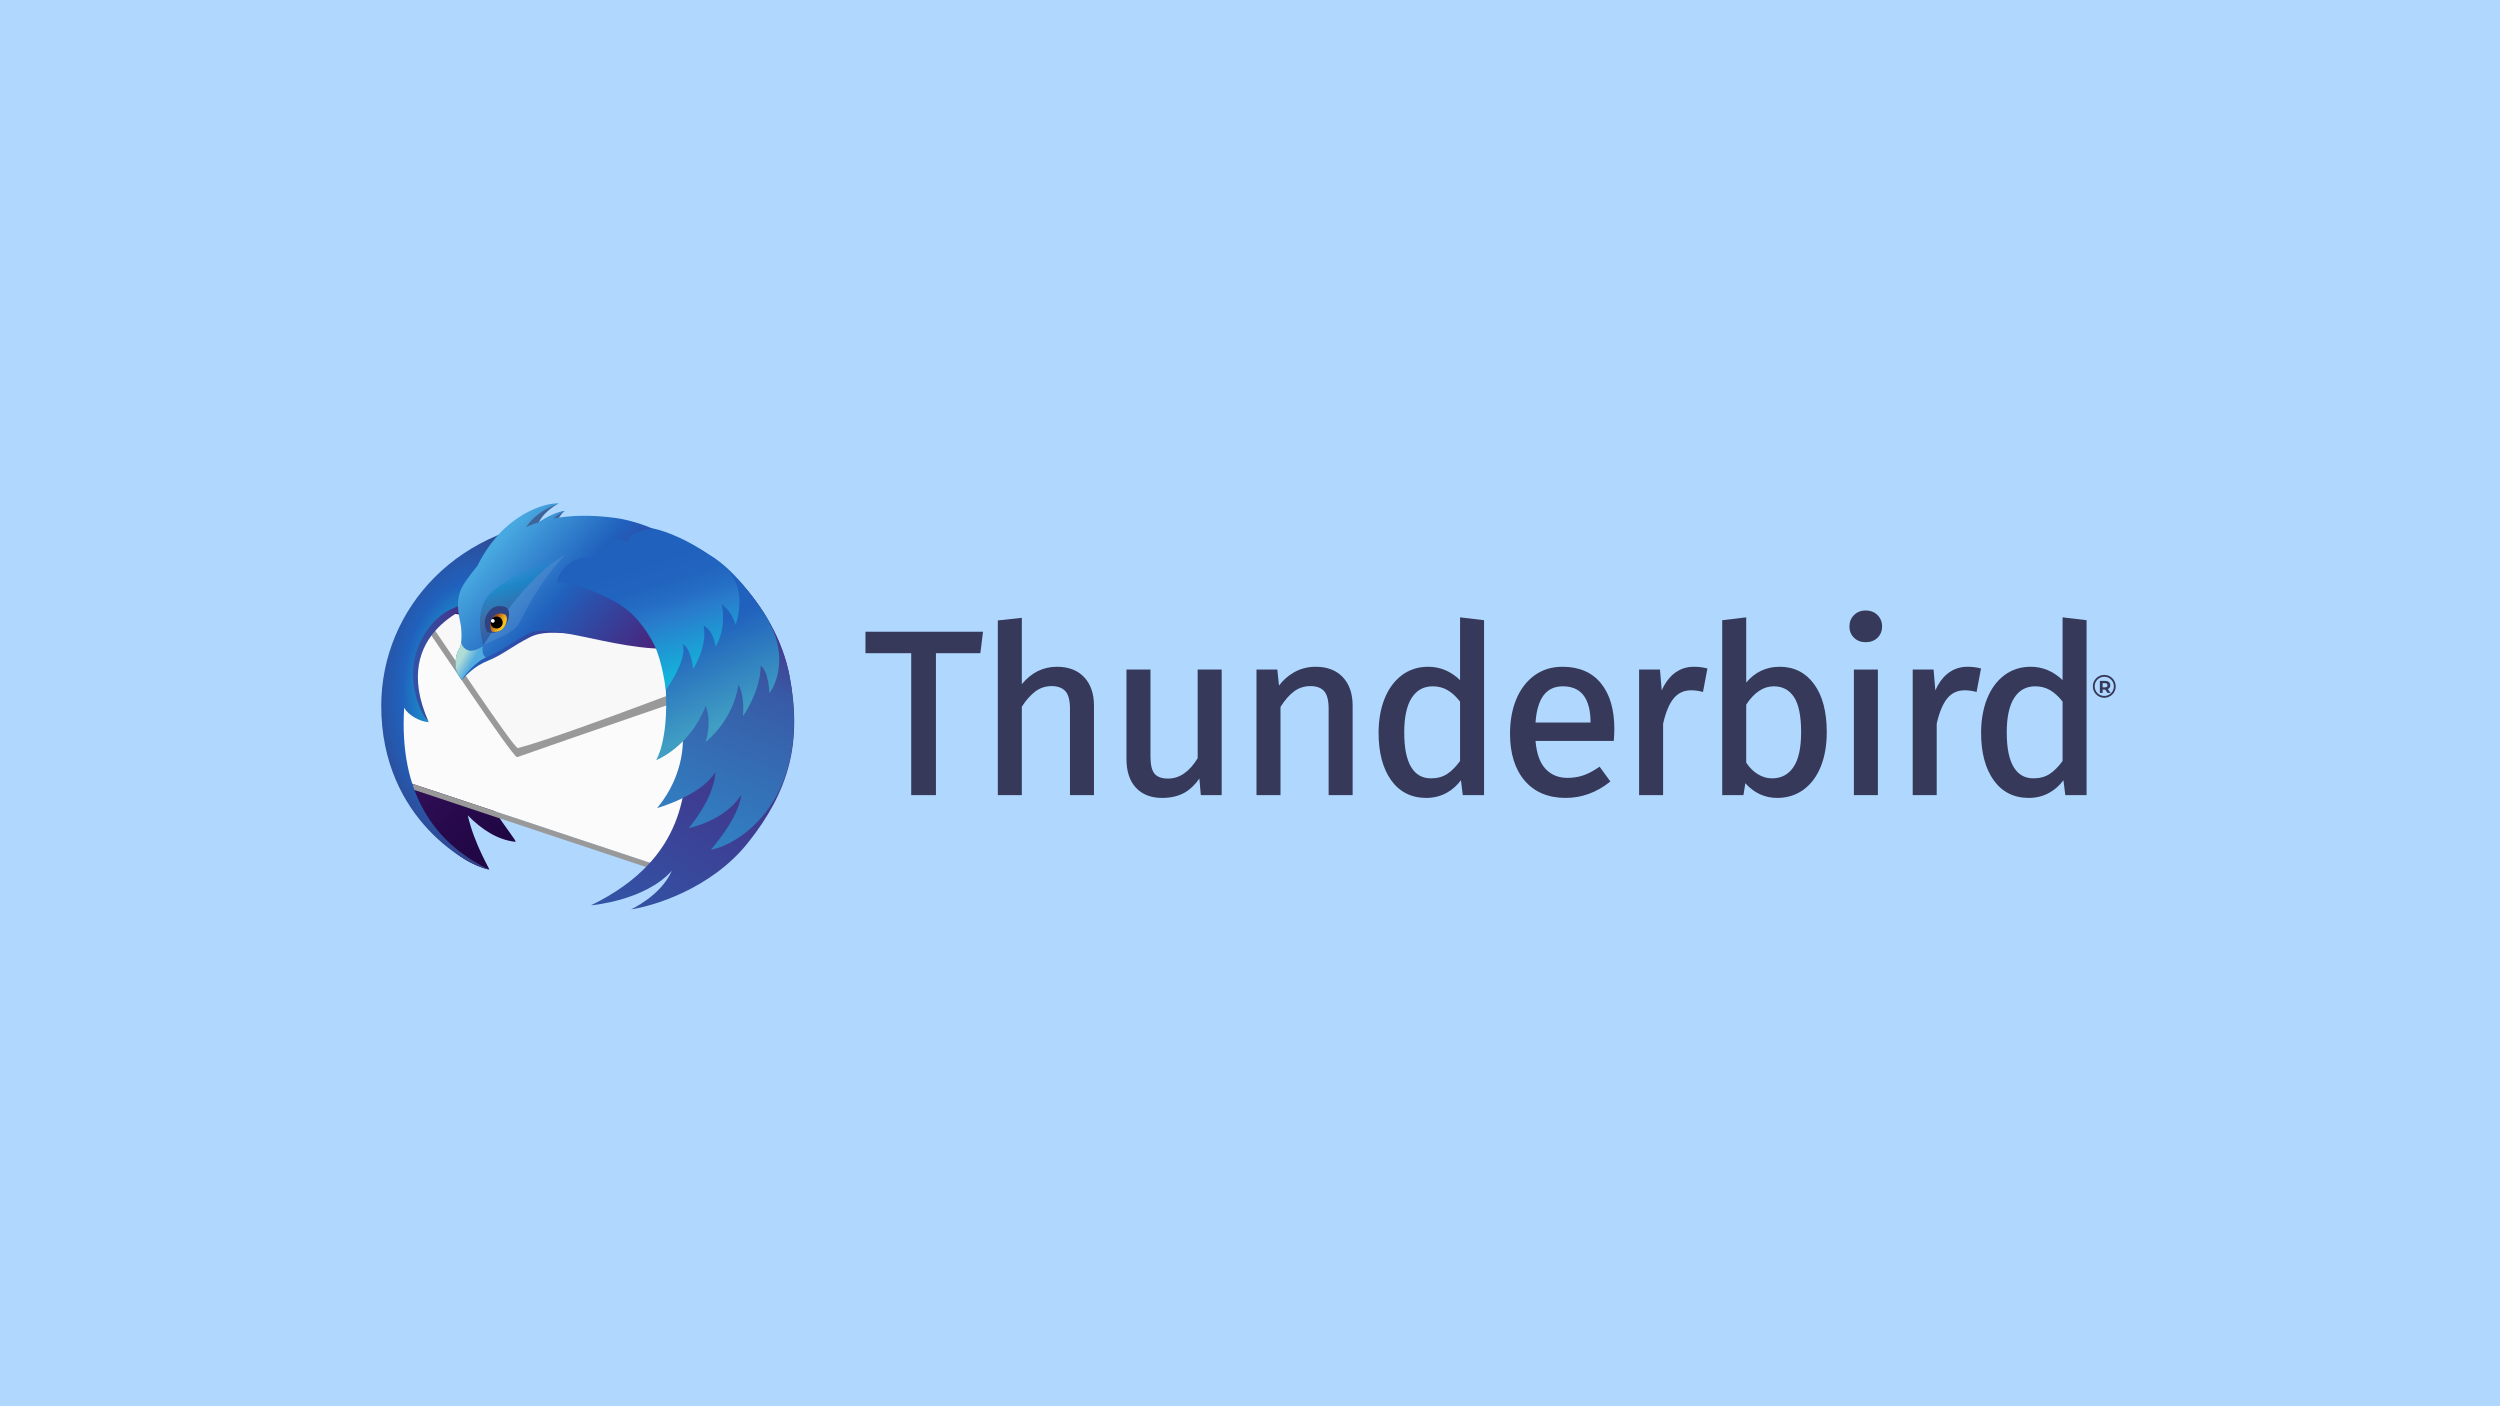 <svg width="800" height="450" viewBox="0 0 800 450" fill="none" xmlns="http://www.w3.org/2000/svg">
<rect width="800" height="450" fill="#B0D8FF"/>
<path d="M314.565 202.156H276.947V209.017H291.589V254.437H299.497V209.017H313.717L314.565 202.156Z" fill="#363959"/>
<path d="M338.236 213.362C333.804 213.362 330.025 215.234 326.988 218.932V197.703L319.305 198.538V254.438H326.988V226.136C328.332 224.044 329.785 222.405 331.308 221.263C332.822 220.127 334.575 219.551 336.519 219.551C338.433 219.551 339.904 220.085 340.892 221.141C341.885 222.204 342.389 224.097 342.389 226.766V254.438H350.071V225.795C350.071 221.971 349.016 218.911 346.935 216.702C344.847 214.485 341.92 213.362 338.236 213.362V213.362Z" fill="#363959"/>
<path d="M383.252 242.64C380.616 246.957 377.435 249.146 373.796 249.146C371.789 249.146 370.335 248.629 369.475 247.61C368.596 246.569 368.151 244.734 368.151 242.155V214.26H360.469V242.903C360.469 246.826 361.485 249.91 363.49 252.068C365.502 254.235 368.317 255.335 371.855 255.335C374.703 255.335 377.158 254.751 379.155 253.6C380.871 252.61 382.431 251.106 383.803 249.118L384.257 254.439H390.936V214.26H383.253V242.64H383.252Z" fill="#363959"/>
<path d="M421.009 213.362C418.458 213.362 416.09 213.984 413.971 215.21C412.16 216.257 410.584 217.658 409.275 219.381L408.749 214.26H402.078V254.439H409.76V226.21C411.103 224.07 412.557 222.406 414.08 221.263C415.594 220.127 417.372 219.551 419.366 219.551C421.28 219.551 422.737 220.085 423.699 221.138C424.669 222.202 425.161 224.095 425.161 226.766V254.438H432.844V225.795C432.844 221.971 431.789 218.912 429.709 216.703C427.62 214.486 424.693 213.362 421.009 213.362V213.362Z" fill="#363959"/>
<path d="M467.217 217.637C464.267 214.8 460.839 213.362 457.015 213.362C453.802 213.362 450.955 214.282 448.553 216.097C446.162 217.903 444.308 220.437 443.043 223.628C441.784 226.799 441.146 230.469 441.146 234.535C441.146 240.817 442.491 245.898 445.142 249.636C447.825 253.417 451.618 255.334 456.418 255.334C458.87 255.334 461.124 254.75 463.12 253.6C464.812 252.623 466.282 251.307 467.499 249.679L468.086 254.438H474.9V198.468L467.217 197.549V217.637ZM467.217 224.514V243.518C465.881 245.359 464.486 246.759 463.069 247.68C461.649 248.602 459.913 249.07 457.911 249.07C455.146 249.07 453.085 247.912 451.607 245.526C450.111 243.114 449.352 239.367 449.352 234.385C449.352 229.457 450.172 225.712 451.788 223.253C453.391 220.811 455.589 219.626 458.509 219.626C460.267 219.626 461.869 220.046 463.269 220.876C464.655 221.698 465.982 222.922 467.217 224.514V224.514Z" fill="#363959"/>
<path d="M499.97 213.362C496.563 213.362 493.554 214.293 491.029 216.129C488.512 217.96 486.556 220.519 485.217 223.734C483.881 226.931 483.205 230.641 483.205 234.76C483.205 241.105 484.783 246.169 487.897 249.814C491.025 253.477 495.439 255.334 501.017 255.334C506.068 255.334 510.777 253.646 515.012 250.318L515.319 250.076L511.871 245.333L511.547 245.556C509.841 246.725 508.189 247.588 506.638 248.122C505.096 248.652 503.381 248.921 501.54 248.921C498.682 248.921 496.319 247.933 494.516 245.988C492.761 244.095 491.703 241.108 491.369 237.106H516.406L516.437 236.734C516.536 235.53 516.588 234.338 516.588 233.19C516.588 227.047 515.149 222.161 512.315 218.667C509.454 215.147 505.302 213.362 499.97 213.362V213.362ZM491.363 231.217C491.925 223.419 494.793 219.625 500.119 219.625C503.058 219.625 505.287 220.602 506.744 222.527C508.226 224.489 508.977 227.398 508.977 231.174V231.217H491.363Z" fill="#363959"/>
<path d="M542.024 213.362C539.549 213.362 537.35 214.148 535.489 215.698C533.994 216.944 532.74 218.695 531.75 220.914L531.191 214.259H524.512V254.438H532.194V231.592C533.021 227.909 534.172 225.167 535.611 223.44C537.037 221.728 538.866 220.895 541.201 220.895C542.258 220.895 543.381 221.042 544.539 221.331L544.955 221.436L546.376 213.914L546.004 213.822C544.787 213.517 543.446 213.362 542.024 213.362V213.362Z" fill="#363959"/>
<path d="M569.518 213.362C565.205 213.362 561.602 215.062 558.791 218.42V197.549L551.109 198.468V254.438H557.912L558.502 250.633C561.305 253.754 564.731 255.334 568.696 255.334C571.906 255.334 574.751 254.441 577.153 252.679C579.544 250.924 581.4 248.427 582.668 245.257C583.927 242.11 584.565 238.428 584.565 234.311C584.565 227.781 583.207 222.611 580.527 218.945C577.818 215.24 574.114 213.362 569.518 213.362V213.362ZM567.575 219.626C570.395 219.626 572.508 220.728 574.037 222.995C575.578 225.283 576.359 229.09 576.359 234.311C576.359 239.382 575.516 243.162 573.854 245.546C572.201 247.918 569.977 249.07 567.053 249.07C565.442 249.07 563.893 248.614 562.448 247.712C561.02 246.824 559.79 245.593 558.792 244.053V225.467C561.326 221.591 564.279 219.626 567.575 219.626Z" fill="#363959"/>
<path d="M600.922 214.26H593.24V254.438H600.922V214.26Z" fill="#363959"/>
<path d="M597.006 195.358C595.507 195.358 594.255 195.851 593.284 196.821C592.313 197.793 591.82 199.02 591.82 200.469C591.82 201.922 592.314 203.138 593.288 204.084C594.258 205.027 595.51 205.506 597.007 205.506C598.555 205.506 599.831 205.027 600.801 204.084C601.775 203.138 602.269 201.922 602.269 200.469C602.269 199.021 601.776 197.793 600.805 196.821C599.833 195.851 598.556 195.358 597.006 195.358Z" fill="#363959"/>
<path d="M629.577 213.362C627.101 213.362 624.903 214.148 623.042 215.698C621.547 216.944 620.293 218.695 619.303 220.914L618.743 214.259H612.064V254.438H619.747V231.592C620.574 227.909 621.724 225.167 623.163 223.44C624.59 221.728 626.419 220.895 628.753 220.895C629.811 220.895 630.934 221.042 632.092 221.331L632.508 221.436L633.928 213.914L633.557 213.822C632.338 213.517 630.999 213.362 629.577 213.362V213.362Z" fill="#363959"/>
<path d="M660.022 197.549V217.637C657.071 214.8 653.644 213.362 649.819 213.362C646.607 213.362 643.76 214.282 641.358 216.097C638.967 217.903 637.113 220.437 635.847 223.628C634.589 226.799 633.951 230.469 633.951 234.535C633.951 240.817 635.296 245.898 637.947 249.636C640.63 253.417 644.423 255.334 649.223 255.334C651.674 255.334 653.929 254.75 655.924 253.6C657.617 252.623 659.087 251.307 660.304 249.679L660.891 254.438H667.705V198.468L660.022 197.549ZM660.022 224.514V243.518C658.686 245.359 657.29 246.759 655.874 247.68C654.453 248.602 652.718 249.07 650.716 249.07C647.951 249.07 645.889 247.912 644.411 245.526C642.916 243.114 642.157 239.367 642.157 234.385C642.157 229.457 642.976 225.712 644.592 223.253C646.196 220.811 648.394 219.626 651.313 219.626C653.071 219.626 654.674 220.046 656.074 220.876C657.459 221.698 658.787 222.922 660.022 224.514V224.514Z" fill="#363959"/>
<path d="M223.072 180.066C215.313 174.998 205.39 173.357 199.913 172.784C194.052 172.171 188.961 172.279 184.484 172.936C184.104 172.931 183.727 172.917 183.346 172.917C183.055 172.917 182.768 172.93 182.475 172.933C182.595 172.786 182.678 172.695 182.678 172.695C182.678 172.695 182.443 172.732 181.981 172.941C180.527 172.965 179.08 173.015 177.655 173.113C179.64 170.937 181.267 169.796 181.267 169.796C181.267 169.796 179.336 170.078 175.813 173.271C174.138 173.425 172.484 173.63 170.86 173.884C174.562 168.875 178.434 166.765 178.434 166.765C178.434 166.765 173.741 165.81 166.391 173.195C165.776 173.813 165.206 174.455 164.654 175.106C143.232 180.289 127.901 194.122 127.901 210.378C127.901 213.566 126.923 217.072 127.978 220.574C127.556 226.167 128.454 241.43 128.454 241.43C128.454 241.43 134.253 272.813 156.552 278.269C156.906 278.354 151.893 270.446 149.675 260.909C153.993 265.301 159.138 268.775 164.914 269.376C165.623 269.45 161.615 264.753 158.105 259.085L208.777 276.157C235.28 264.774 232.194 265.8 237.884 259.636C250.421 246.066 252.176 238.366 249.017 215.632C246.882 200.287 235.555 185.087 223.072 180.066V180.066Z" fill="url(#paint0_linear_2652_1803)"/>
<path d="M230.056 212.225L134.139 194.397L126.572 237.421L130.768 250.422L214.522 278.268L230.056 212.225Z" fill="#FBFBFB"/>
<path d="M134.375 195.86C134.795 196.764 134.671 196.978 134.41 196.978C134.292 196.978 134.146 196.935 134.01 196.891C133.874 196.848 133.746 196.805 133.663 196.805C133.432 196.805 133.562 197.147 134.874 198.795C136.73 201.152 163.983 242.294 165.472 242.294C165.48 242.294 165.487 242.294 165.493 242.291C178.18 237.77 232.136 219.251 232.136 219.251L226.615 211.209L134.375 195.86Z" fill="#999999"/>
<path d="M135.166 194.851C135.166 194.851 135.573 196.955 137.457 199.283C139.329 201.633 164.485 239.721 165.747 239.385C182.225 235.011 242.011 211.735 242.011 211.735L135.166 194.851Z" fill="#F8F8F8"/>
<path d="M211.532 277.276L131.936 250.812L132.217 252.671L212.418 279.337L211.532 277.276Z" fill="#999999"/>
<path d="M152.877 193.07C152.877 193.07 123.916 201.552 137.205 231.079C137.205 231.079 131.112 225.5 127.484 218.367C127.32 218.048 133.531 195.985 133.531 195.985L152.877 193.07Z" fill="url(#paint1_linear_2652_1803)"/>
<path d="M137.205 231.08C134.687 231.036 130.64 228.958 129.328 226.443C127.687 253.785 138.843 269.753 156.553 278.268C150.766 277.605 122 262.425 122 225.896C122 194.835 146.647 167.071 185.217 165.8C185.454 167.541 166.095 171.907 165.476 173.961C164.515 177.156 162.306 180.635 160.443 183.424C157.918 187.202 163.952 190.432 159.518 191.451C152.847 192.982 143.948 192.134 137.386 200.665C127.522 213.487 134.104 228.156 137.205 231.08V231.08Z" fill="url(#paint2_radial_2652_1803)"/>
<path d="M195.33 166.801C170.351 164.883 157.495 174.879 149.242 186.501C146.237 190.731 146.565 194.616 147.6 199.309C148.045 201.312 148.494 202.272 147.953 204.315C147.654 205.442 147.704 206.494 147.333 207.158C146.82 208.077 146.166 209.081 145.948 210.731C145.401 214.851 146.859 216.163 147.77 217.549C149.069 216.259 151.605 213.225 156.176 211.413C160.749 209.602 163.757 206.877 169.488 203.954C177.317 199.96 186.495 206.019 203.895 200.317C209.249 198.562 221.554 180.334 224.475 179.634C216.34 170.639 202.501 167.35 195.33 166.801Z" fill="url(#paint3_linear_2652_1803)"/>
<path d="M178.83 161.091C178.83 161.091 174.369 163.245 172.428 167.138C176.912 164.877 179.515 163.642 180.746 163.494C180.746 163.494 179.567 164.065 178.105 167.17C180.689 166.343 181.579 165.821 182.288 165.813C182.288 165.813 182.082 166.14 181.894 169.238C177.925 167.952 170.287 169.45 166.222 171.995C164.845 164.647 178.83 161.091 178.83 161.091Z" fill="#3F6499"/>
<path d="M196.583 165.691C188.926 164.699 182.526 164.894 177.084 165.943C178.795 164.303 180.775 163.495 180.775 163.495C178.209 163.721 175.007 165.397 172.259 167.17C170.873 167.612 169.554 168.111 168.304 168.667C169.069 167.659 169.959 166.581 170.83 165.754C174.06 162.681 178.859 161.09 178.859 161.09C174.764 160.79 161.058 164.299 152.81 181.003C151.459 182.65 150.197 184.339 148.995 186.032C145.893 190.401 146.233 194.411 147.303 199.257C147.759 201.326 147.843 204.63 147.393 206.764C147.303 207.191 146.129 208.296 145.827 211.273C145.505 214.432 146.633 215.984 147.745 217.268C151.694 211.493 155.59 210.348 155.59 210.348C161.118 208.083 163.418 205.665 169.336 202.646C177.42 198.521 205.69 211.983 223.655 206.096C229.183 204.285 221.526 180.754 224.544 180.032C216.143 170.744 203.945 166.646 196.583 165.691Z" fill="url(#paint4_linear_2652_1803)"/>
<path d="M252.656 216.343C248.227 193.208 226.92 172.16 209.786 170.993C202.181 170.476 204.516 174.374 199.758 175.859C179.253 182.258 178.939 185.994 178.939 185.994C222.417 188.037 223.076 230.976 211.433 241.84C214.709 241.075 218.261 237.069 221.524 230.781C221.133 233.419 220.796 236.656 220.307 240.267C218.816 251.287 220.747 274.307 189.082 289.713C189.082 289.713 206.404 288.297 214.993 278.627C211.5 286.66 201.915 291 201.915 291C208.969 289.968 227.498 284.5 239.301 269.739C252.66 253.031 256.678 237.356 252.656 216.343Z" fill="url(#paint5_linear_2652_1803)"/>
<path d="M210.285 258.58C210.285 258.58 224.409 254.631 228.96 247.003C228.408 255.897 220.342 265.016 220.342 265.016C220.342 265.016 232.134 262.629 237.163 254.331C236.508 261.82 227.429 271.94 227.429 271.94C236.711 270.274 260.032 255.542 252.655 216.342C248.298 193.193 226.919 172.159 209.784 170.992C202.179 170.475 204.515 174.373 199.756 175.858C179.253 182.258 178.939 185.994 178.939 185.994C222.417 188.037 233.97 210.792 211.433 241.232C214.709 240.468 216.023 238.667 218.484 235.72C218.483 235.72 219.599 247.375 210.285 258.58V258.58Z" fill="url(#paint6_linear_2652_1803)"/>
<path d="M154.432 206.861C154.432 206.861 151.907 208.627 150.079 208.177C147.914 207.646 147.548 205.549 147.548 205.549C147.5 205.978 147.445 206.393 147.365 206.765C147.275 207.192 146.101 208.297 145.8 211.274C145.478 214.434 146.664 216.264 147.776 217.547C151.726 211.772 155.562 210.349 155.562 210.349C154.058 209.824 154.432 206.861 154.432 206.861V206.861Z" fill="url(#paint7_linear_2652_1803)"/>
<mask id="mask0_2652_1803" style="mask-type:alpha" maskUnits="userSpaceOnUse" x="198" y="155" width="86" height="79">
<path d="M283.004 155H198.832V233.554H283.004V155Z" fill="url(#paint8_radial_2652_1803)"/>
</mask>
<g mask="url(#mask0_2652_1803)">
<g opacity="0.6">
<g opacity="0.2">
<path d="M209.495 170.938C210.086 170.784 212.503 171.047 214.088 171.758C215.674 172.469 218.408 173.727 216.221 174.274C214.033 174.821 212.775 173.945 211.682 173.016C210.589 172.087 208.019 171.321 209.495 170.938Z" fill="url(#paint9_linear_2652_1803)"/>
</g>
</g>
</g>
<path d="M154.667 206.516C154.667 206.516 168.519 183.687 181.043 177.527C182.206 176.942 163.704 182.445 156.257 190.663C151.831 195.548 154.174 205.112 154.667 206.516Z" fill="url(#paint10_linear_2652_1803)"/>
<path opacity="0.1" d="M154.666 206.516C154.679 206.508 154.693 206.5 154.706 206.492C158.288 204.278 164.427 203.004 166.405 198.992C174.024 183.545 181.042 177.527 181.042 177.527C168.519 183.687 154.666 206.516 154.666 206.516Z" fill="#F2F2F2"/>
<path d="M155.984 202.34C155.984 202.34 153.488 198.51 157.083 195.017C158.98 193.176 161.855 194.199 162.188 194.53C163.603 195.932 162.713 198.894 161.44 200.57C160.72 201.513 158.625 202.982 155.984 202.34Z" fill="#2F4282"/>
<path d="M157.417 202.102C157.417 202.102 155.692 199.453 158.178 197.041C159.486 195.769 161.474 196.476 161.705 196.703C162.682 197.673 162.067 199.719 161.187 200.877C160.691 201.531 159.242 202.546 157.417 202.102V202.102Z" fill="url(#paint11_linear_2652_1803)"/>
<path d="M160.86 199.276C160.821 200.334 159.926 201.161 158.859 201.124C157.791 201.087 156.955 200.201 156.993 199.142C157.031 198.085 157.927 197.258 158.996 197.295C160.061 197.331 160.896 198.218 160.86 199.276Z" fill="black"/>
<path d="M157.703 199.292C158.039 199.292 158.311 199.02 158.311 198.685C158.311 198.349 158.039 198.077 157.703 198.077C157.368 198.077 157.096 198.349 157.096 198.685C157.096 199.02 157.368 199.292 157.703 199.292Z" fill="white"/>
<path d="M244.272 195.861C234.79 181.426 227.277 177.759 227.277 177.759C227.277 177.759 227.622 188.274 232.887 193.345C233.489 193.924 226.587 188.833 226.587 188.833C226.587 188.833 225.111 193.69 228.493 199.273C227.511 197.968 226.86 197.474 226.86 197.474C226.86 197.474 220.489 200.412 218.608 204.489C217.636 202.656 216.908 201.575 216.908 201.575C216.908 201.575 212.5 210.371 213.055 220.568C213.956 237.149 209.949 243.258 209.949 243.258C209.949 243.258 220.682 239.14 225.828 225.885C227.954 231.521 225.764 237.453 225.764 237.453C225.764 237.453 234.435 230.974 236.3 219.164C238.367 222.497 237.76 229.151 237.76 229.151C237.76 229.151 243.295 221.444 243.43 213.052C245.995 214.84 246.231 221.827 246.231 221.827C246.231 221.827 254.438 211.335 244.272 195.861V195.861Z" fill="url(#paint12_linear_2652_1803)"/>
<path d="M235.055 185.774C232.577 181.156 228.205 178.213 224.361 175.831C214.778 169.889 208.615 169.055 208.615 169.055C208.615 169.055 199.771 170.699 201.29 173.16C201.368 173.286 201.55 173.446 201.808 173.63C194.05 170.056 189.65 178.273 189.65 178.273C185.217 178.003 179.819 180.186 178.245 186.031C178.082 186.638 180.23 186.296 181.336 186.537C187.8 187.943 193.884 190.989 196.68 192.495C203.184 195.998 207.042 201.832 209.271 206.209C211.965 211.503 213.066 220.819 213.066 220.819C213.066 220.819 220.157 211.077 218.463 206.076C221.272 207.82 221.826 214.044 221.826 214.044C221.826 214.044 226.553 206.639 225.156 200.189C228.803 202.412 228.925 206.932 228.925 206.932C228.925 206.932 232.638 201.779 230.96 193.326C234.629 196.244 235.398 200.024 235.398 200.024C235.398 200.024 238.396 192 235.055 185.774V185.774Z" fill="url(#paint13_linear_2652_1803)"/>
<path d="M673.369 223C675.23 223 676.738 221.492 676.738 219.631C676.738 217.77 675.23 216.262 673.369 216.262C671.508 216.262 670 217.77 670 219.631C670 221.492 671.508 223 673.369 223Z" stroke="#363959" stroke-width="0.6" stroke-linecap="square"/>
<path d="M674.414 221.745L673.669 220.669H672.846V221.745H671.951V217.88H673.624C673.967 217.88 674.263 217.937 674.513 218.051C674.767 218.165 674.963 218.327 675.099 218.537C675.235 218.747 675.303 218.995 675.303 219.282C675.303 219.57 675.233 219.818 675.093 220.028C674.957 220.234 674.762 220.392 674.508 220.503L675.375 221.745H674.414ZM674.397 219.282C674.397 219.065 674.328 218.9 674.188 218.786C674.048 218.668 673.843 218.609 673.575 218.609H672.846V219.956H673.575C673.843 219.956 674.048 219.897 674.188 219.779C674.328 219.662 674.397 219.496 674.397 219.282Z" fill="#363959"/>
<defs>
<linearGradient id="paint0_linear_2652_1803" x1="228.768" y1="269.114" x2="143.231" y2="183.577" gradientUnits="userSpaceOnUse">
<stop stop-color="#130036"/>
<stop offset="0.23" stop-color="#18023B"/>
<stop offset="0.512" stop-color="#26094A"/>
<stop offset="0.821" stop-color="#3D1563"/>
<stop offset="1" stop-color="#4E1D75"/>
</linearGradient>
<linearGradient id="paint1_linear_2652_1803" x1="127.481" y1="212.075" x2="152.877" y2="212.075" gradientUnits="userSpaceOnUse">
<stop stop-color="#3156A8"/>
<stop offset="0.247" stop-color="#3351A4"/>
<stop offset="0.536" stop-color="#3B4397"/>
<stop offset="0.845" stop-color="#472C82"/>
<stop offset="1" stop-color="#4E1D75"/>
</linearGradient>
<radialGradient id="paint2_radial_2652_1803" cx="0" cy="0" r="1" gradientUnits="userSpaceOnUse" gradientTransform="translate(153.61 222.034) scale(45.615 66.142)">
<stop offset="0.165" stop-color="#14CDDA"/>
<stop offset="0.548" stop-color="#2061BD"/>
<stop offset="0.655" stop-color="#2658AC"/>
<stop offset="0.864" stop-color="#373F81"/>
<stop offset="1" stop-color="#432D62"/>
</radialGradient>
<linearGradient id="paint3_linear_2652_1803" x1="145.829" y1="192.056" x2="224.475" y2="192.056" gradientUnits="userSpaceOnUse">
<stop stop-color="#2061BD"/>
<stop offset="0.185" stop-color="#2B51AC"/>
<stop offset="0.683" stop-color="#442C84"/>
<stop offset="0.941" stop-color="#4E1D75"/>
</linearGradient>
<linearGradient id="paint4_linear_2652_1803" x1="157.411" y1="173.491" x2="211.504" y2="220.513" gradientUnits="userSpaceOnUse">
<stop offset="0.02" stop-color="#48A8E0"/>
<stop offset="0.388" stop-color="#2061BD"/>
<stop offset="0.497" stop-color="#2B51AC"/>
<stop offset="0.789" stop-color="#442C84"/>
<stop offset="0.941" stop-color="#4E1D75"/>
</linearGradient>
<linearGradient id="paint5_linear_2652_1803" x1="132.527" y1="341.623" x2="238.561" y2="184.421" gradientUnits="userSpaceOnUse">
<stop offset="0.379" stop-color="#3156A8"/>
<stop offset="1" stop-color="#4E1D75"/>
</linearGradient>
<linearGradient id="paint6_linear_2652_1803" x1="173.766" y1="310.176" x2="232.397" y2="178.487" gradientUnits="userSpaceOnUse">
<stop stop-color="#29ABE2"/>
<stop offset="0.773" stop-color="#385AA6"/>
<stop offset="0.858" stop-color="#414293"/>
<stop offset="1" stop-color="#4E1D75"/>
</linearGradient>
<linearGradient id="paint7_linear_2652_1803" x1="147.829" y1="210.322" x2="151.025" y2="212.159" gradientUnits="userSpaceOnUse">
<stop stop-color="#B0DCD6"/>
<stop offset="1" stop-color="#53ACE0"/>
</linearGradient>
<radialGradient id="paint8_radial_2652_1803" cx="0" cy="0" r="1" gradientUnits="userSpaceOnUse" gradientTransform="translate(251.927 218.302) scale(43.736 43.736)">
<stop offset="0.868" stop-color="white"/>
<stop offset="1"/>
</radialGradient>
<linearGradient id="paint9_linear_2652_1803" x1="216.291" y1="173.427" x2="209.884" y2="172.073" gradientUnits="userSpaceOnUse">
<stop stop-color="#3092B9"/>
<stop offset="0.22" stop-color="#258DB6"/>
<stop offset="0.656" stop-color="#1685B1"/>
<stop offset="1" stop-color="#1082AF"/>
</linearGradient>
<linearGradient id="paint10_linear_2652_1803" x1="165.226" y1="181.422" x2="170.498" y2="202.568" gradientUnits="userSpaceOnUse">
<stop offset="0.007" stop-color="#1398D1" stop-opacity="0"/>
<stop offset="0.248" stop-color="#1187C2" stop-opacity="0.62"/>
<stop offset="0.642" stop-color="#3F6499" stop-opacity="0.71"/>
<stop offset="1" stop-color="#2F4282" stop-opacity="0.5"/>
</linearGradient>
<linearGradient id="paint11_linear_2652_1803" x1="160.955" y1="200.235" x2="158.05" y2="198.49" gradientUnits="userSpaceOnUse">
<stop stop-color="#F9C21B"/>
<stop offset="0.148" stop-color="#F3BA1B"/>
<stop offset="0.379" stop-color="#E3A41B"/>
<stop offset="0.663" stop-color="#C9801C"/>
<stop offset="0.988" stop-color="#A44E1C"/>
<stop offset="1" stop-color="#A34C1C"/>
</linearGradient>
<linearGradient id="paint12_linear_2652_1803" x1="232.343" y1="230.712" x2="212.661" y2="186.506" gradientUnits="userSpaceOnUse">
<stop stop-color="#409EC3"/>
<stop offset="0.62" stop-color="#2061BD"/>
</linearGradient>
<linearGradient id="paint13_linear_2652_1803" x1="216.583" y1="216.222" x2="202.482" y2="172.822" gradientUnits="userSpaceOnUse">
<stop stop-color="#14B2DA"/>
<stop offset="0.403" stop-color="#297CCC"/>
<stop offset="0.508" stop-color="#256FC5"/>
<stop offset="0.649" stop-color="#2164BF"/>
<stop offset="0.816" stop-color="#2061BD"/>
<stop offset="0.984" stop-color="#2061BD"/>
</linearGradient>
</defs>
</svg>

